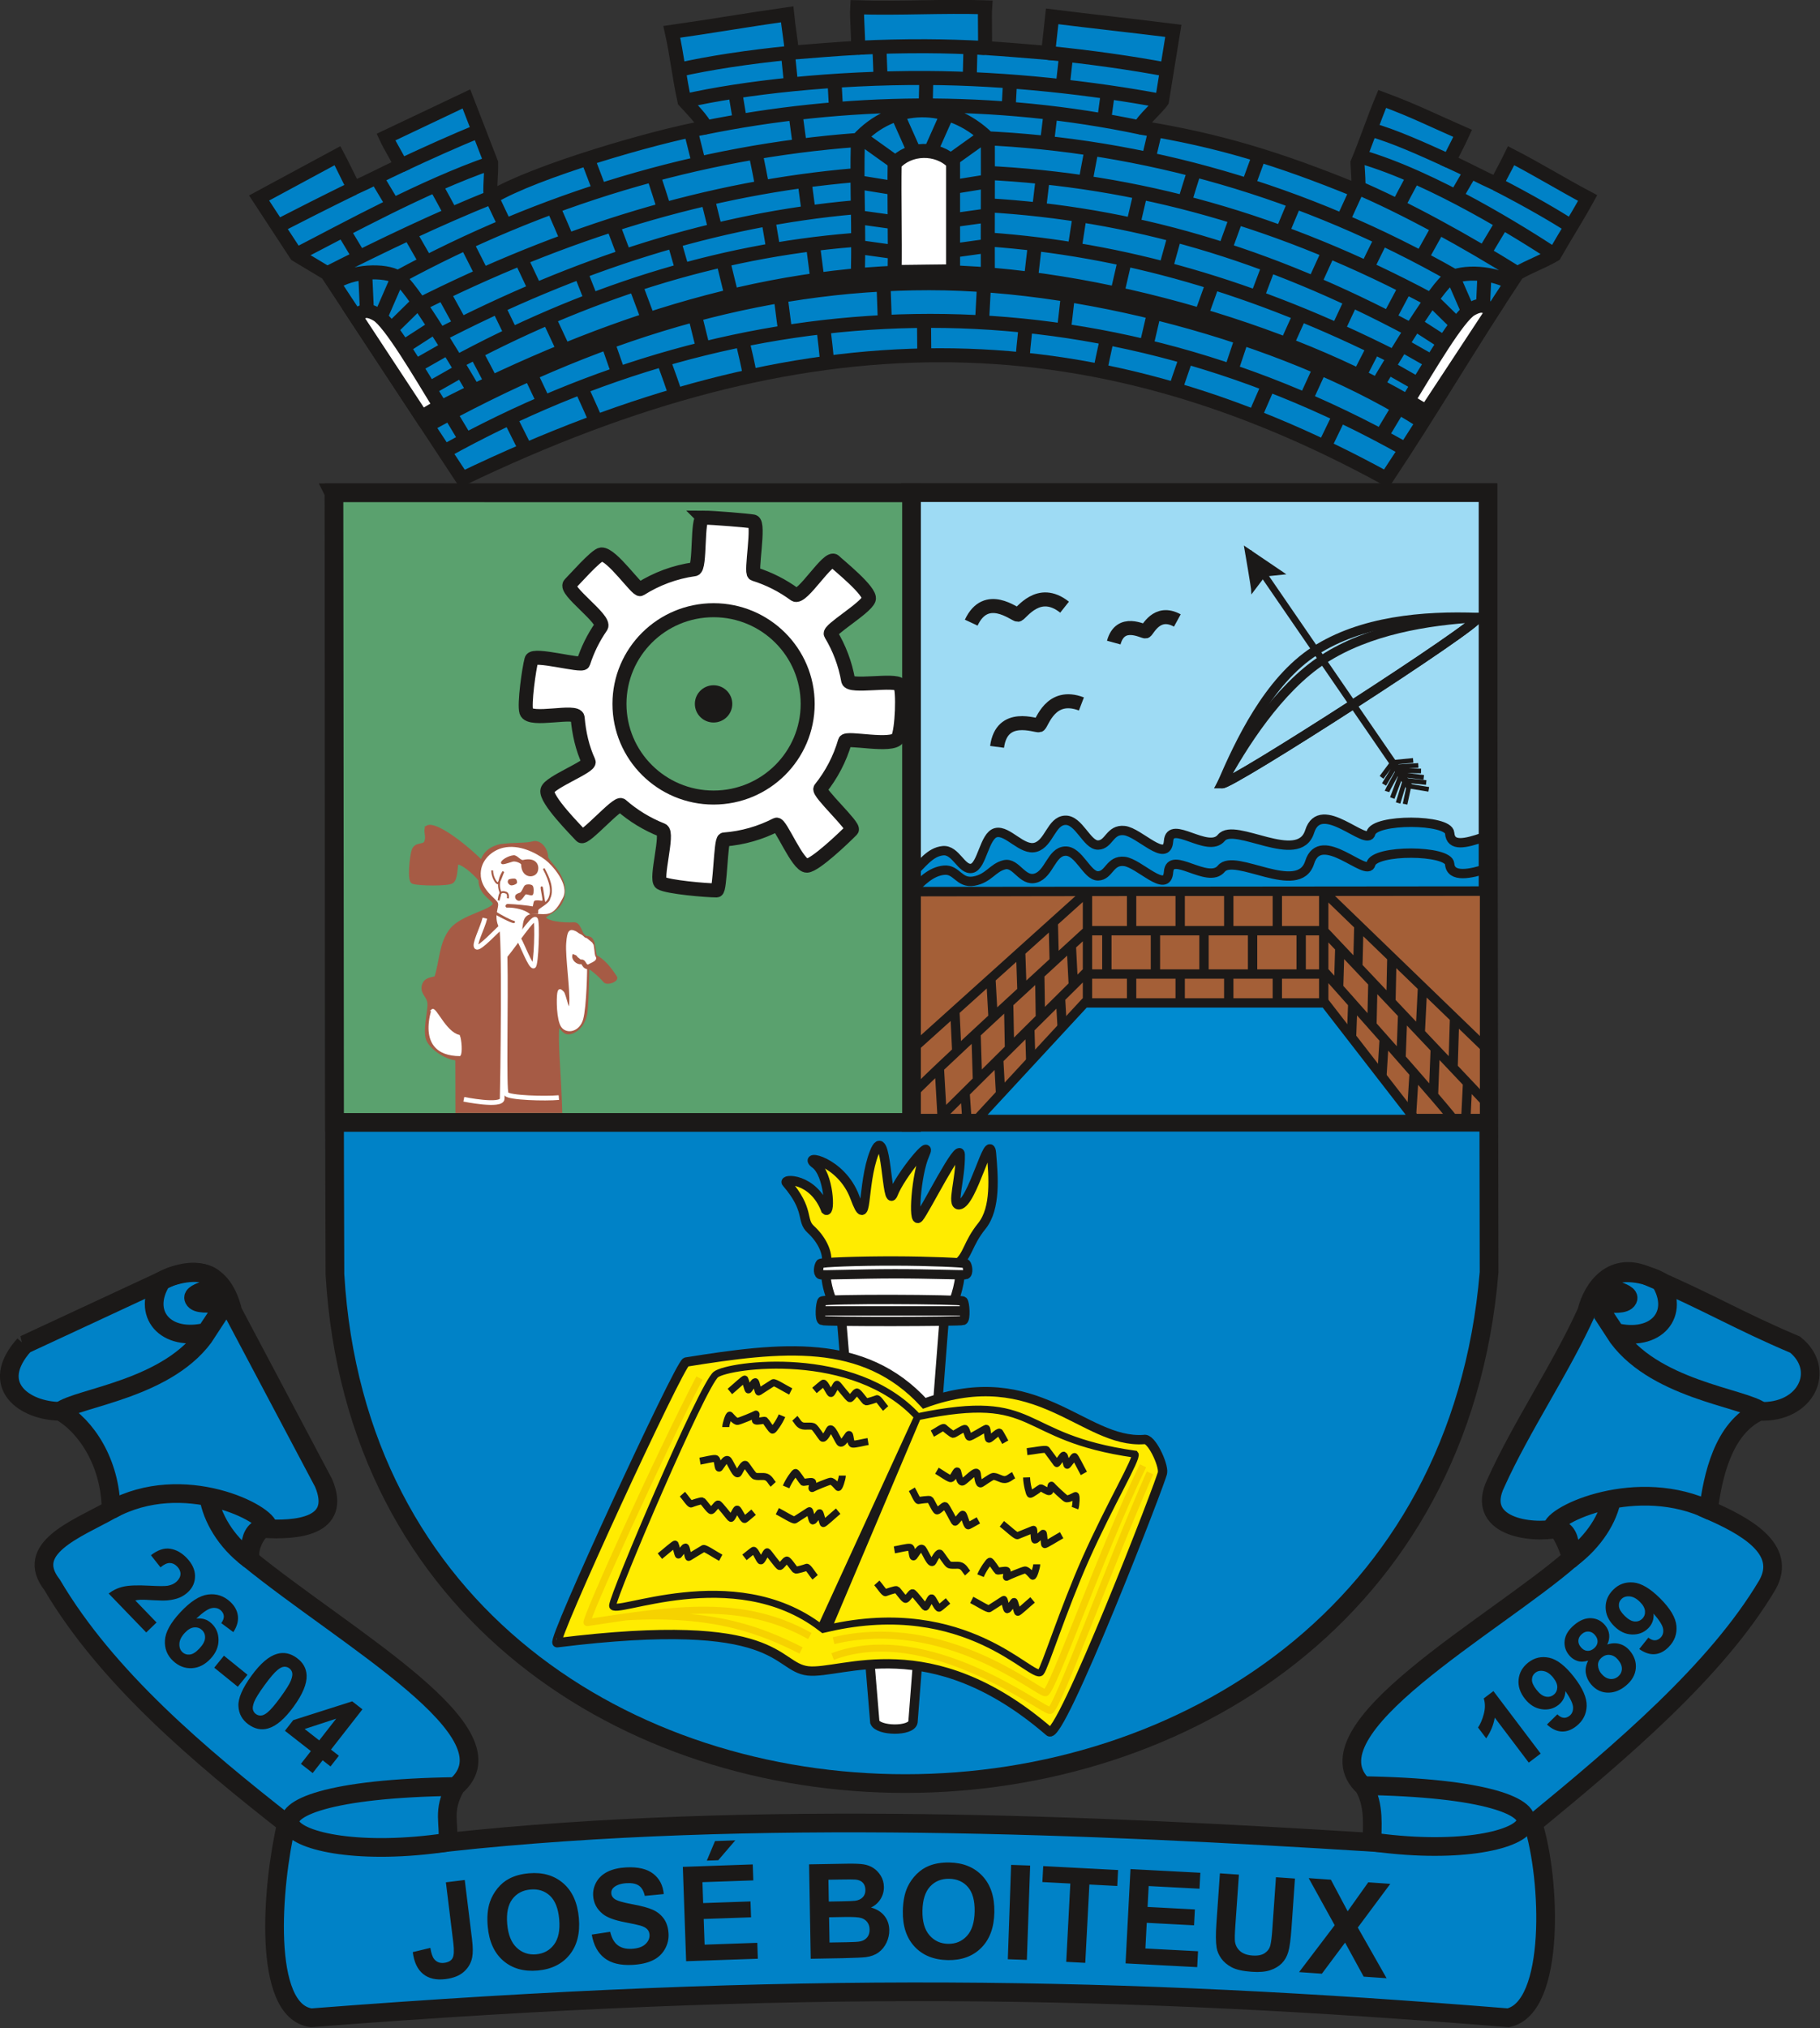 <?xml version="1.0" encoding="UTF-8" standalone="no"?>
<svg
   version="1.1"
   width="448.992"
   height="500"
   id="svg104"
   viewBox="0 0 448.992 500"
   xmlns="http://www.w3.org/2000/svg"
   xmlns:svg="http://www.w3.org/2000/svg">
  <rect x="0" y="0" width="448.992" height="500" fill="#333333" stroke="none"/>
  <defs
     id="defs108" />
  <g
     id="Layer1000"
     transform="matrix(0.813,0,0,0.813,-17.541,-92.639)">
    <path
       d="m 122.916,263.394 175.067,0.011 174.993,0.01 c 0.053,9.609 0.436,226.914 0.449,236.373 -17.328,206.798 -338.096,206.445 -350.217,0.599 -0.348,-92.035 0.051,-144.957 -0.292,-236.992 z"
       style="fill:#0082c7;fill-rule:evenodd;stroke:#1b1918;stroke-width:5.669;stroke-linecap:butt;stroke-linejoin:miter;stroke-dasharray:none"
       id="path2" />
    <g
       id="Layer1001">
      <path
         d="m 473.117,263.35 v 190.925 H 298.039 l -0.177,-190.935 z"
         style="fill:#9edbf4;fill-rule:evenodd;stroke:#1b1918;stroke-width:5.669;stroke-linecap:butt;stroke-linejoin:miter;stroke-dasharray:none"
         id="path4" />
      <path
         d="M 298.039,453.141 H 472.051 v -68.989 l -173.881,0.156 z"
         style="fill:#a45f37;fill-rule:evenodd;stroke:#1b1918;stroke-width:2.835;stroke-linecap:butt;stroke-linejoin:miter;stroke-dasharray:none"
         id="path6" />
      <path
         d="m 318.012,453.425 32.703,-35.335 h 72.916 l 27.383,35.335 z"
         style="fill:#008bd0;fill-rule:evenodd;stroke:#1b1918;stroke-width:2.835;stroke-linecap:butt;stroke-linejoin:miter;stroke-dasharray:none"
         id="path8" />
      <path
         d="m 311.322,420.555 0.586,12.224 m 22.171,-6.394 0.283,9.796 m -9.711,-0.449 0.578,10.555 m -10.817,-0.971 0.626,8.957 m -8.425,-16.456 0.939,16.456 m 10.189,-26.942 0.442,14.246 m 9.459,-23.422 0.261,13.786 m 18.77,-30.993 0.596,11.796 m -3.888,3.904 0.508,8.993 m -6.809,-16.181 0.198,13.187 m 3.908,-29.002 0.291,11.777 m -10.19,-2.87 0.399,11.874 m -9.412,-3.348 0.643,11.45 m 86.258,-38.221 v 12.189 m 0,13.457 v 8.136 m -14.74,-33.782 v 12.189 m 0,13.457 v 8.136 m -14.74,-33.782 v 12.189 m 0,13.457 v 8.136 m -14.74,-33.782 v 12.189 m 0,13.457 v 8.136 m 98.226,36.185 c 0,-1.212 -39.077,-44.947 -39.077,-44.947 h -73.388 l -45.622,45.231 m -7.061,-8.236 c 1.36,-2.503 53.533,-50.139 53.533,-50.139 h 71.687 l 49.865,52.731 m -121.552,-64.608 -53.546,48.177 m 175.098,6e-4 -49.865,-48.178 m 0,34.406 v -34.406 m -71.687,33.782 v -33.782 m 5.878,11.876 v 13.144 m 14.74,-13.144 v 13.144 m 14.74,-13.144 v 13.144 m 14.74,-13.144 v 13.144 m 14.74,-13.144 v 13.144 m 34.3,29.741 -0.824,13.334 m -8.254,-23.662 -0.734,11.784 m -8.815,-22.562 -0.383,10.407 m 35.226,13.692 -0.602,12.213 m -9.208,-22.586 -0.55,14.124 m -9.341,-24.585 -0.502,13.291 m -8.538,-22.851 -0.298,12.838 m -9.738,-23.449 -0.368,12.072 m 35.183,9.268 -0.446,15.004 m -9.268,-24.39 -0.689,13.861 m -8.626,-22.861 -0.28,13.443 m -9.737,-23.12 -0.307,12.499"
         style="fill:none;stroke:#1b1918;stroke-width:2.835;stroke-linecap:butt;stroke-linejoin:miter;stroke-dasharray:none"
         id="path10" />
      <path
         d="m 298.17,378.972 c 3.171,-2.973 5.581,-6.65 9.514,-7.041 3.933,-0.391 5.633,5.966 8.762,5.34 3.13,-0.626 3.781,-9.956 7.354,-10.817 3.573,-0.861 7.948,5.634 12.048,4.42 4.1,-1.215 4.72,-7.95 8.919,-8.175 4.199,-0.225 6.61,7.582 10.014,7.511 3.404,-0.071 3.489,-4.887 7.98,-4.381 4.491,0.506 12.9,10.034 13.398,3.209 0.498,-6.825 11.97,3.939 16.019,-1.018 4.049,-4.957 23.463,8.667 26.798,-1.896 3.335,-10.563 17.491,4.958 18.579,0.488 1.088,-4.471 23.617,-4.317 23.912,-0.034 0.295,4.283 4.845,3.112 10.231,1.286 0,5.43 0,10.859 0,16.289 -58.381,0.054 -115.344,0.108 -173.725,0.162 0.065,-1.781 0.13,-3.561 0.196,-5.342 z"
         style="fill:#008bd0;fill-rule:evenodd;stroke:#1b1918;stroke-width:2.835;stroke-linecap:butt;stroke-linejoin:miter;stroke-dasharray:none"
         id="path12" />
      <path
         d="m 298.17,384.307 c 2.962,-3.019 5.894,-6.074 9.827,-6.465 3.933,-0.391 4.527,4.091 9.065,3.309 4.538,-0.782 5.726,-4.1 9.299,-4.961 3.573,-0.861 5.388,5.253 9.488,4.038 4.1,-1.215 4.72,-7.95 8.919,-8.175 4.199,-0.225 6.61,7.582 10.014,7.511 3.404,-0.071 3.489,-4.887 7.98,-4.381 4.491,0.506 12.9,10.034 13.398,3.209 0.498,-6.825 11.97,3.939 16.019,-1.018 4.049,-4.957 23.463,8.667 26.798,-1.896 3.335,-10.563 17.491,4.958 18.579,0.488 1.088,-4.471 23.617,-4.317 23.912,-0.034 0.295,4.283 6.262,3.112 11.648,1.286"
         style="fill:none;stroke:#1b1918;stroke-width:2.835;stroke-linecap:butt;stroke-linejoin:miter;stroke-dasharray:none"
         id="path14" />
      <g
         id="Layer1002">
        <path
           d="m 324.131,340.438 c 1.397,-10.649 11.865,-6.239 12.781,-6.551 0.927,-0.618 3.376,-10.065 12.809,-6.461 m 9.816,-18.613 c 2.013,-7.371 8.966,-3.252 9.642,-3.383 0.714,-0.346 3.352,-6.769 9.653,-3.317 m -62.541,0.657 c 4.541,-9.732 13.194,-2.373 14.161,-2.394 1.071,-0.31 6.252,-8.579 14.161,-2.3"
           style="fill:none;stroke:#1b1918;stroke-width:4.252;stroke-linecap:butt;stroke-linejoin:miter;stroke-dasharray:none"
           id="path16" />
        <path
           d="m 392.336,351.589 c 1.825,1.043 78.758,-48.454 77.767,-50.384 -16.638,-0.626 -35.466,1.012 -49.602,10.171 -14.136,9.159 -22.793,27.8 -28.165,40.213 z"
           style="fill:none;stroke:#1b1918;stroke-width:2.835;stroke-linecap:butt;stroke-linejoin:miter;stroke-dasharray:none"
           id="path18" />
        <path
           d="m 392.336,351.589 c 1.765,1.008 78.725,-48.519 77.767,-50.384 -15.617,0.94 -33.285,3.812 -46.951,12.665 -13.665,8.853 -24.697,26.337 -30.816,37.719 z"
           style="fill:none;stroke:#1b1918;stroke-width:2.835;stroke-linecap:butt;stroke-linejoin:miter;stroke-dasharray:none"
           id="path20" />
        <path
           d="m 449.448,352.841 -49.084,-71.462"
           style="fill:none;stroke:#1b1918;stroke-width:2.126;stroke-linecap:butt;stroke-linejoin:miter;stroke-dasharray:none"
           id="path22" />
        <path
           d="m 401.568,293.381 c 0,-0.939 -2.161,-13.398 -2.161,-13.398 l 11.706,7.921 -5.848,0.608 z"
           style="fill:#1b1918;fill-rule:evenodd;stroke:#1b1918;stroke-width:0.567;stroke-linecap:butt;stroke-linejoin:miter;stroke-dasharray:none"
           id="path24" />
        <path
           d="m 440.802,349.683 3.361,-4.536 6.231,-0.605 m -8.848,7.3 3.21,-5.298 7.204,-0.471 m -9.514,7.888 c 0.157,-0.51 3.416,-6.34 3.416,-6.34 l 6.92,0.139 m -8.73,8.202 2.673,-7.086 6.879,0.807 m -7.791,7.77 2.088,-6.864 6.447,0.664 m -6.421,6.554 1.174,-5.469 6.025,0.984"
           style="fill:none;stroke:#1b1918;stroke-width:1.417;stroke-linecap:butt;stroke-linejoin:miter;stroke-dasharray:none"
           id="path26" />
      </g>
    </g>
    <g
       id="Layer1003">
      <g
         id="Layer1004">
        <path
           d="m 272.3,497.358 c 0.783,-3.532 -1.598,-7.776 -4.698,-10.596 -3.1,-2.821 -0.13,-5.729 -7.361,-14.128 -1.305,-1.256 8.113,-1.727 11.897,8.241 1.513,1.439 1.032,-10.852 -3.211,-13.971 -4.243,-3.119 7.95,-0.946 12.047,10.128 4.097,11.074 1.993,-3.595 5.898,-13.568 3.905,-9.973 3.621,18.093 5.763,12.493 2.142,-5.6 12.248,-17.808 9.576,-11.895 -2.672,5.912 -3.706,21.338 -1.812,19.168 1.894,-2.17 12.47,-23.448 12.55,-19.151 0.14,7.552 -2.807,15.41 -0.335,15.226 4.01,-0.298 9.23,-22.6 9.814,-15.619 0.584,6.981 1.433,16.663 -2.922,22.055 -4.355,5.392 -4.173,8.995 -7.398,11.405 -14.12,0.071 -25.689,0.141 -39.809,0.211 z"
           style="fill:#ffec00;fill-rule:evenodd;stroke:#1b1918;stroke-width:2.835;stroke-linecap:butt;stroke-linejoin:miter;stroke-dasharray:none"
           id="path30" />
        <path
           d="m 277.016,515.103 c 3.338,40.057 6.676,81.053 10.014,121.11 1.119,2.721 11.008,2.852 11.579,0 3.13,-40.37 6.259,-80.74 9.388,-121.11 3.469,-6.627 4.604,-10.668 5.098,-16.039 -13.85,0.066 -27.004,0.002 -40.931,0 -0.183,5.659 2.53,11.008 4.852,16.039 z"
           style="fill:#ffffff;fill-rule:evenodd;stroke:#1b1918;stroke-width:2.835;stroke-linecap:butt;stroke-linejoin:miter;stroke-dasharray:none"
           id="path32" />
        <path
           d="m 271.017,508.524 c 0.519,-0.766 42.264,-0.586 42.811,0 0.547,0.586 0.869,5.479 0,5.855 -0.869,0.376 -41.969,0.464 -42.811,0 -0.842,-0.464 -0.519,-5.089 0,-5.855 z m -0.507,2.952 43.847,0.001"
           style="fill:#ffffff;fill-rule:evenodd;stroke:#1b1918;stroke-width:2.835;stroke-linecap:butt;stroke-linejoin:miter;stroke-dasharray:none"
           id="path34" />
        <path
           d="m 270.491,497.146 c 0.27,-0.39 11.448,-0.819 22.52,-0.792 10.73,0.026 21.374,0.504 21.65,0.792 0.562,0.588 0.895,2.964 0,3.341 -0.443,0.186 -10.913,-0.267 -21.65,-0.255 -10.902,0.011 -22.084,0.489 -22.52,0.255 -0.866,-0.465 -0.534,-2.572 0,-3.341 z"
           style="fill:#ffffff;fill-rule:evenodd;stroke:#1b1918;stroke-width:2.835;stroke-linecap:butt;stroke-linejoin:miter;stroke-dasharray:none"
           id="path36" />
      </g>
      <g
         id="Layer1005">
        <path
           d="m 190.643,612.116 c -2.139,0.417 37.032,-84.443 39.118,-85.121 28.791,-4.59 53.827,-7.615 72.29,12.518 34.32,-12.518 48.268,12.234 66.628,10.983 2.217,-0.691 5.99,7.536 5.662,9.985 0.114,1.303 -31.399,82.565 -34.424,78.549 -36.216,-31.229 -62.937,-17.207 -73.168,-18.372 -10.23,-1.165 -7.781,-17.043 -76.107,-8.541 z"
           style="fill:#ffec00;fill-rule:evenodd;stroke:#1b1918;stroke-width:2.835;stroke-linecap:butt;stroke-linejoin:miter;stroke-dasharray:none"
           id="path39" />
        <path
           d="m 270.671,607.55 c -26.6,-20.341 -63.517,-3.108 -63.204,-6.707 0.313,-3.599 27.353,-67.12 31.369,-70.093 4.016,-2.973 41.83,-8.137 61.181,12.831 z m 2.183,0.173 c 42.147,-9.642 62.067,15.991 64.532,13.351 1.183,-1.267 6.807,-19.059 13.611,-34.354 7.377,-16.579 15.894,-30.745 14.994,-31.786 -36.466,-5.13 -28.37,-19.136 -65.975,-11.353 z m 77.617,-46.956 c -0.965,-1.71 -2.669,-5.262 -2.895,-5.129 -0.226,0.132 -2.04,2.826 -2.198,2.677 -0.157,-0.149 -0.672,-2.915 -1.005,-3.065 -0.333,-0.15 -1.97,2.762 -2.142,2.531 -0.172,-0.231 -2.771,-3.813 -3.085,-4.197 -0.314,-0.383 -3.946,0.388 -5.92,0.583 m -4.078,7.152 c -0.894,0.439 -1.556,1.245 -2.683,1.319 -1.127,0.073 -2.792,-1.227 -3.675,-0.904 -0.884,0.323 -2.813,1.803 -3.513,2.174 -0.7,0.371 -0.972,-1.584 -1.151,-3.121 -0.179,-1.537 -3.291,1.942 -4.321,2.535 -1.03,0.593 -1.321,-2.235 -1.645,-3.143 -0.324,-0.908 -1.357,2.383 -2.176,2.183 -0.819,-0.2 -2.736,-1.606 -4.104,-2.409 m 41.899,11.347 c 0.336,-0.877 0.498,-3.977 0.117,-3.809 -0.38,0.168 -2.235,1.275 -2.863,0.914 -0.629,-0.36 -4.013,-3.547 -4.331,-4.003 -0.318,-0.456 -0.25,1.77 -0.727,1.899 -0.477,0.13 -2.341,-1.199 -2.574,-1.153 -0.233,0.046 -2.991,2.186 -3.255,1.938 -0.264,-0.249 -1.001,-2.965 -1.064,-5.099 m -6.465,-10.684 c -0.567,-0.999 -1.35,-2.516 -1.701,-2.997 -0.352,-0.481 -2.942,2.293 -3.311,2.084 -0.369,-0.209 -0.39,-3.301 -0.747,-3.302 -0.357,-6e-4 -4.846,2.921 -5.22,2.693 -0.374,-0.227 -0.776,-2.333 -1.172,-2.627 -0.396,-0.294 -3.319,1.827 -3.693,1.77 -0.374,-0.057 -2.441,-1.737 -2.733,-2.051 -0.292,-0.315 -2.365,1.217 -3.547,1.825 m 30.416,50.433 c -1.513,1.252 -4.374,3.96 -4.538,3.755 -0.164,-0.204 -0.895,-3.369 -1.095,-3.286 -0.2,0.083 -1.67,2.482 -2.034,2.504 -0.364,0.022 -0.852,-3.284 -1.095,-3.129 -0.243,0.154 -3.951,2.571 -4.381,2.817 -0.43,0.246 -3.547,-1.773 -5.32,-2.66 m -1.252,-8.136 c -0.678,-0.73 -1.008,-1.72 -2.034,-2.191 -1.026,-0.471 -3.046,0.148 -3.755,-0.469 -0.71,-0.617 -1.982,-2.689 -2.503,-3.286 -0.521,-0.596 -1.474,1.132 -2.191,2.504 -0.717,1.371 -2.379,-2.99 -3.13,-3.912 -0.75,-0.922 -2.033,1.615 -2.66,2.347 -0.627,0.732 -0.416,-2.711 -1.252,-2.817 -0.836,-0.105 -3.129,0.522 -4.694,0.782 m 43.186,4.381 c 0,0.939 -0.957,3.892 -1.252,3.599 -0.295,-0.293 -1.631,-1.99 -2.347,-1.878 -0.716,0.112 -5.016,1.878 -5.477,2.191 -0.46,0.312 0.399,-1.742 0,-2.034 -0.399,-0.292 -2.615,0.283 -2.817,0.157 -0.201,-0.127 -2.012,-3.111 -2.347,-2.973 -0.335,0.138 -1.995,2.411 -2.817,4.381 m -9.858,7.667 c -0.887,0.73 -2.16,1.867 -2.66,2.191 -0.5,0.323 -1.928,-3.193 -2.347,-3.13 -0.419,0.063 -1.544,2.944 -1.878,2.817 -0.334,-0.127 -3.481,-4.46 -3.912,-4.381 -0.431,0.079 -1.559,1.901 -2.034,2.034 -0.475,0.133 -2.447,-2.893 -2.817,-2.973 -0.37,-0.081 -2.901,0.75 -3.286,0.939 -0.385,0.189 -1.773,-1.982 -2.66,-2.973 m -11.736,-21.75 c -1.512,1.252 -4.374,3.96 -4.538,3.755 -0.164,-0.204 -0.895,-3.369 -1.095,-3.286 -0.2,0.083 -1.67,2.482 -2.034,2.503 -0.364,0.022 -0.852,-3.284 -1.095,-3.129 -0.243,0.154 -3.951,2.571 -4.381,2.817 -0.43,0.246 -3.547,-1.773 -5.32,-2.66 m -1.252,-8.137 c -0.678,-0.73 -1.008,-1.72 -2.034,-2.191 -1.026,-0.471 -3.046,0.148 -3.755,-0.469 -0.71,-0.617 -1.982,-2.689 -2.503,-3.286 -0.521,-0.596 -1.474,1.132 -2.191,2.504 -0.717,1.371 -2.379,-2.99 -3.13,-3.912 -0.75,-0.922 -2.033,1.615 -2.66,2.347 -0.627,0.732 -0.416,-2.711 -1.252,-2.817 -0.836,-0.105 -3.129,0.522 -4.694,0.782 m 43.186,4.381 c 0,0.939 -0.957,3.892 -1.252,3.599 -0.295,-0.293 -1.631,-1.99 -2.347,-1.878 -0.716,0.112 -5.016,1.878 -5.477,2.191 -0.46,0.312 0.399,-1.742 0,-2.034 -0.399,-0.292 -2.615,0.283 -2.817,0.157 -0.201,-0.126 -2.012,-3.111 -2.347,-2.973 -0.335,0.138 -1.995,2.411 -2.817,4.381 m -9.858,7.667 c -0.887,0.73 -2.16,1.867 -2.66,2.191 -0.5,0.324 -1.928,-3.193 -2.347,-3.129 -0.419,0.063 -1.544,2.944 -1.878,2.817 -0.334,-0.127 -3.481,-4.46 -3.912,-4.381 -0.431,0.079 -1.559,1.901 -2.034,2.034 -0.475,0.133 -2.447,-2.893 -2.817,-2.973 -0.37,-0.081 -2.901,0.75 -3.286,0.939 -0.385,0.189 -1.773,-1.982 -2.66,-2.973 m -6.837,18.796 c 1.545,-1.211 4.479,-3.842 4.637,-3.633 0.158,0.209 0.804,3.392 1.007,3.314 0.202,-0.077 1.735,-2.436 2.1,-2.449 0.365,-0.012 0.764,3.306 1.011,3.158 0.248,-0.148 4.019,-2.465 4.455,-2.699 0.436,-0.234 3.498,1.867 5.247,2.801 m 7.204,-0.121 c 0.906,-0.706 2.209,-1.809 2.717,-2.119 0.509,-0.31 1.842,3.243 2.263,3.191 0.421,-0.052 1.622,-2.901 1.952,-2.765 0.331,0.136 3.361,4.551 3.794,4.484 0.433,-0.067 1.609,-1.859 2.087,-1.979 0.478,-0.12 2.369,2.957 2.736,3.047 0.368,0.091 2.92,-0.671 3.31,-0.851 0.39,-0.179 1.72,2.029 2.58,3.043 m 74.803,-12.773 c -1.72,0.947 -5.038,3.071 -5.16,2.84 -0.123,-0.231 -0.249,-3.477 -0.461,-3.433 -0.212,0.044 -2.105,2.125 -2.467,2.079 -0.362,-0.047 -0.222,-3.385 -0.49,-3.279 -0.268,0.106 -4.362,1.786 -4.831,1.947 -0.469,0.161 -3.152,-2.406 -4.728,-3.609 m -7.129,-1.04 c -1.008,0.551 -2.471,1.43 -3.023,1.654 -0.552,0.224 -1.296,-3.497 -1.72,-3.514 -0.424,-0.016 -2.067,2.603 -2.372,2.415 -0.304,-0.188 -2.585,-5.033 -3.023,-5.036 -0.437,-0.003 -1.887,1.576 -2.379,1.617 -0.492,0.041 -1.862,-3.3 -2.211,-3.447 -0.348,-0.148 -2.99,0.193 -3.403,0.307 -0.414,0.114 -1.371,-2.279 -2.057,-3.418 m -55.217,-29.667 c 1.513,-1.252 4.374,-3.96 4.538,-3.755 0.164,0.204 0.895,3.369 1.095,3.286 0.2,-0.083 1.67,-2.482 2.034,-2.504 0.364,-0.022 0.852,3.284 1.095,3.129 0.243,-0.154 3.951,-2.571 4.381,-2.817 0.43,-0.246 3.547,1.773 5.32,2.66 m 1.252,8.136 c 0.678,0.73 1.008,1.72 2.034,2.191 1.026,0.471 3.046,-0.148 3.755,0.469 0.71,0.617 1.982,2.689 2.504,3.286 0.521,0.596 1.474,-1.132 2.191,-2.504 0.717,-1.371 2.379,2.99 3.13,3.912 0.75,0.922 2.033,-1.615 2.66,-2.347 0.627,-0.732 0.415,2.711 1.252,2.817 0.836,0.105 3.129,-0.522 4.694,-0.782 m -43.186,-4.381 c 0,-0.939 0.957,-3.892 1.252,-3.599 0.295,0.293 1.631,1.99 2.347,1.878 0.716,-0.112 5.016,-1.878 5.477,-2.191 0.46,-0.312 -0.399,1.742 0,2.034 0.399,0.292 2.615,-0.283 2.817,-0.157 0.201,0.127 2.012,3.111 2.347,2.973 0.335,-0.138 1.995,-2.411 2.817,-4.381 m 9.858,-7.667 c 0.887,-0.73 2.16,-1.867 2.66,-2.191 0.5,-0.323 1.928,3.193 2.347,3.13 0.419,-0.063 1.544,-2.944 1.878,-2.817 0.334,0.127 3.481,4.46 3.912,4.381 0.431,-0.079 1.559,-1.901 2.034,-2.034 0.475,-0.133 2.447,2.893 2.817,2.973 0.37,0.081 2.901,-0.75 3.286,-0.939 0.385,-0.189 1.773,1.982 2.66,2.973"
           style="fill:none;stroke:#1b1918;stroke-width:2.126;stroke-linecap:butt;stroke-linejoin:miter;stroke-dasharray:none"
           id="path41" />
        <path
           d="m 274.229,616.309 c 29.04,-10.935 63.901,16.697 66.011,16.371 2.11,-0.327 18.392,-45.241 30.288,-72.075 m -96.015,50.885 c 34.047,-8.118 62.2,16.13 64.31,15.804 2.11,-0.327 16.899,-42.769 29.573,-68.848 m -103.741,56.017 c -11.512,-5.803 -26.03,-11.817 -53.085,-10.202 m 22.26,-72.415 c -12.153,23.158 -35.191,74.247 -34.111,74.168 26.839,-4.059 47.256,-7.334 67.596,4.068"
           style="fill:none;stroke:#f6d200;stroke-width:2.126;stroke-linecap:butt;stroke-linejoin:miter;stroke-dasharray:none"
           id="path43" />
      </g>
    </g>
    <g
       id="Layer1006">
      <path
         d="m 298.17,263.405 v 190.925 H 123.093 l -0.177,-190.935 z"
         style="fill:#5aa16e;fill-rule:evenodd;stroke:#1b1918;stroke-width:5.669;stroke-linecap:butt;stroke-linejoin:miter;stroke-dasharray:none"
         id="path47" />
      <path
         d="m 234.944,270.916 c 2.951,0 13.765,0.9 15.191,1.183 2.035,0.404 -0.921,15.541 0.295,15.917 4.482,1.387 8.64,3.511 12.326,6.229 2.19,1.614 10.225,-12.096 12.052,-10.094 0.856,0.938 11.259,9.174 10.392,11.539 -0.997,2.721 -12.275,9.281 -11.528,10.519 2.569,4.258 4.39,9.018 5.276,14.094 0.403,2.307 14.269,-0.533 15.738,1.392 1.095,1.435 0.632,13.847 -0.667,16.08 -1.688,2.899 -15.642,-0.431 -16.056,1.008 -1.52,5.282 -4.075,10.131 -7.43,14.316 -0.905,1.129 10.514,11.488 9.502,12.521 -2.468,2.518 -11.13,10.739 -13.596,10.847 -2.85,0.124 -8.065,-13.051 -9.283,-12.423 -4.813,2.483 -10.18,4.056 -15.864,4.486 -1.052,0.079 -1.175,15.444 -2.248,15.444 -3.17,0 -14.895,-1.013 -16.96,-2.269 -1.781,-1.082 2.428,-15.219 0.375,-16.028 -4.57,-1.802 -8.762,-4.367 -12.373,-7.535 -1.176,-1.032 -11.096,10.473 -12.142,9.319 -1.587,-1.752 -10.922,-11.072 -10.261,-13.864 0.575,-2.428 13.175,-7.176 12.5,-8.648 -1.887,-4.111 -2.927,-8.607 -3.324,-13.326 -0.227,-2.691 -14.554,1.419 -15.577,-1.849 -0.707,-2.26 0.819,-13.081 1.56,-15.781 0.563,-2.051 15.343,2.17 15.732,0.946 1.252,-3.933 3.083,-7.612 5.39,-10.937 1.529,-2.203 -11.364,-11.075 -9.443,-12.939 1.241,-1.204 7.956,-8.872 9.532,-8.972 3.184,-0.201 10.867,11.101 11.818,10.499 4.879,-3.09 10.453,-5.194 16.435,-6.027 1.894,-0.264 0.671,-15.646 2.639,-15.646 z"
         style="fill:#ffffff;fill-rule:evenodd;stroke:#1b1918;stroke-width:4.252;stroke-linecap:butt;stroke-linejoin:miter;stroke-dasharray:none"
         id="path49" />
      <path
         d="m 238.103,298.997 c 15.768,0 28.556,12.722 28.556,28.408 0,15.687 -12.788,28.408 -28.556,28.408 -15.769,0 -28.556,-12.722 -28.556,-28.408 0,-15.687 12.788,-28.408 28.556,-28.408 z"
         style="fill:#5aa16e;fill-rule:evenodd;stroke:#1b1918;stroke-width:4.252;stroke-linecap:butt;stroke-linejoin:miter;stroke-dasharray:none"
         id="path51" />
      <path
         d="m 238.103,321.757 c 3.135,0 5.678,2.53 5.678,5.649 0,3.119 -2.543,5.649 -5.678,5.649 -3.135,0 -5.678,-2.53 -5.678,-5.649 0,-3.119 2.543,-5.649 5.678,-5.649 z"
         style="fill:#1b1918;fill-rule:evenodd"
         id="path53" />
      <g
         id="Layer1007">
        <path
           d="m 151.309,364.957 c -0.705,0.962 0.492,2.745 -0.381,4.529 -0.707,1.444 -3.05,0.386 -3.725,2.365 -0.642,1.884 -1.34,9.03 -0.245,9.438 1.641,0.613 10.547,0.701 11.667,-0.098 1.04,-0.741 1.089,-3.785 1.349,-5.819 1.799,-0.267 5.399,2.762 7.511,5.32 -0.184,4.519 4.775,5.903 4.288,7.557 -0.681,2.31 -9.989,3.752 -13.177,7.891 -3.188,4.139 -2.846,9.118 -4.567,14.438 -1.252,0.522 -3.341,0.288 -3.784,2.462 -0.443,2.174 1.67,2.832 1.75,5.362 0.08,2.53 -1.611,8.609 -0.234,11.117 1.378,2.508 5.684,5.295 8.683,5.312 0,6.499 0.039,9.422 0.039,15.922 10.327,0 20.654,0 30.982,0 -0.261,-9.994 -1.117,-17.973 -0.979,-23.66 0.137,-5.687 1.497,0.027 3.633,-0.152 2.136,-0.179 4.676,-2.512 5.051,-6.404 0.375,-3.892 0.444,-9.593 0.549,-13.714 0.677,-0.11 3.909,2.558 5.604,4.567 0.691,0.603 3.134,-0.355 2.846,-0.968 -1.982,-3.001 -3.68,-5.043 -6.132,-6.318 -0.313,-1.512 -0.501,-3.741 -1.222,-5.105 -0.316,-0.598 -1.661,-0.331 -2.161,-0.782 -1.152,-1.04 -1.425,-3.991 -2.973,-3.882 -3.059,0.214 -9.123,-0.335 -9.105,-2.22 0.011,-1.182 4.44,-2.001 5.509,-5.933 1.729,-6.358 -4.864,-10.661 -4.891,-12.279 -0.043,-2.56 -2.093,-4.619 -3.767,-4.129 -2.192,0.641 -6.077,0.293 -10.025,0.874 -4.018,0.963 -5.001,3.278 -5.574,5.105 -5.711,-5.796 -14.33,-12.064 -16.518,-10.797 z"
           style="fill:#a65b45;fill-rule:evenodd;stroke:#a65b45;stroke-width:1.417;stroke-linecap:butt;stroke-linejoin:miter;stroke-dasharray:none"
           id="path55" />
        <path
           d="m 192.434,414.867 c -0.664,-0.62 -1.223,-1.291 -1.488,0.314 -0.265,1.605 -0.253,8.01 1.173,10.055 1.426,2.045 5.116,1.407 6.136,-2.263 1.019,-3.67 1.26,-15.166 1.18,-16.149 -0.081,-0.983 3.613,-1.426 2.601,-2.719 -0.443,-0.565 -0.363,-4.547 -1.209,-4.987 -1.39,-0.725 -3.644,-2.046 -4.586,-2.49 -1.676,-0.791 -2.28,-0.566 -2.577,3.406 -0.297,3.972 1.225,14.043 0.932,18.287 -0.293,4.244 -1.498,-2.834 -2.163,-3.454 z"
           style="fill:#ffffff;fill-rule:evenodd;stroke:#ffffff;stroke-width:0.567;stroke-linecap:butt;stroke-linejoin:miter;stroke-dasharray:none"
           id="path57" />
        <path
           d="m 162.321,447.312 c 0,0 11.534,2.345 11.638,-0.152 0.104,-2.497 0.854,-53.088 -0.372,-52.071 -1.226,1.017 -6.469,6.658 -7.354,6.102 -1.071,-0.514 1.744,-5.767 2.474,-8.792"
           style="fill:none;stroke:#ffffff;stroke-width:1.417;stroke-linecap:butt;stroke-linejoin:miter;stroke-dasharray:none"
           id="path59" />
        <path
           d="m 191.155,446.793 c -4.146,0.393 -15.165,0.071 -15.944,-1.105 -0.783,-1.263 -0.059,-27.702 -0.372,-41.837 3.077,-3.703 8.425,-11.88 9.232,-11.11 0.679,0.692 0.213,14.037 -0.596,14.18 -0.965,0.111 -3.369,-6.337 -4.569,-8.424"
           style="fill:none;stroke:#ffffff;stroke-width:1.417;stroke-linecap:butt;stroke-linejoin:miter;stroke-dasharray:none"
           id="path61" />
        <path
           d="m 152.717,420.252 c 0.992,-0.916 3.928,6.803 8.143,7.801 0.522,1.256 0.779,5.18 0.205,5.886 -6.603,-0.026 -11.1,-3.623 -8.348,-13.687 z"
           style="fill:#ffffff;fill-rule:evenodd;stroke:#ffffff;stroke-width:0.567;stroke-linecap:butt;stroke-linejoin:miter;stroke-dasharray:none"
           id="path63" />
        <path
           d="m 167.721,378.889 c 0.056,-4.095 3.447,-6.854 6.656,-7.583 4.613,-1.047 9.546,1.399 12.528,3.641 1.865,1.403 7.363,7.378 5.179,11.235 -0.611,1.079 -1.836,3.838 -3.903,4.485 -2.251,0.704 -5.22,-0.633 -7.023,0.889 -1.859,1.569 -0.808,4.986 -2.253,6.941 -1.35,1.827 -2.598,3.491 -3.78,5.004 -1.038,-4.146 -0.624,-4.988 -1.79,-8.192 -1.962,-3.984 0.297,-6.236 -0.477,-7.787 -0.704,-1.411 -5.202,-3.954 -5.138,-8.633 z"
           style="fill:#ffffff;fill-rule:evenodd;stroke:#ffffff;stroke-width:0.567;stroke-linecap:butt;stroke-linejoin:miter;stroke-dasharray:none"
           id="path65" />
        <path
           d="m 170.918,377.901 c 0,2.014 1.245,3.909 1.676,3.923 0.457,0.052 1.362,-2.796 1.723,-3.562 0,0 -2.136,2.975 -0.974,6.025 0.235,0.429 -0.192,1.666 -0.484,2.735 0.282,-1.075 0.105,-3.316 2.427,-2.294 0.496,0.333 0.476,1.118 0.392,1.648"
           style="fill:none;stroke:#a65b45;stroke-width:0.567;stroke-linecap:butt;stroke-linejoin:miter;stroke-dasharray:none"
           id="path67" />
        <path
           d="m 172.139,391.107 c 1.779,1.035 5.662,2.954 5.425,2.399 -1.315,-0.356 -3.867,-1.782 -5.555,-2.791"
           style="fill:none;stroke:#a65b45;stroke-width:0.567;stroke-linecap:butt;stroke-linejoin:miter;stroke-dasharray:none"
           id="path69" />
        <path
           d="m 188.249,386.401 c 1.297,-3.076 -0.186,-6.289 -1.688,-9.051 2.01,3.82 3.548,8.209 0.338,10.642 -0.496,-1.308 -0.722,-5.087 -0.964,-4.992 -0.241,0.084 0.981,4.987 0.44,4.169 -0.195,0.529 -0.775,-0.069 -2.352,0.136 -0.441,0.057 -0.303,1.927 -0.793,1.812 -1.178,-0.277 -5.295,-0.687 -7.631,-0.762 -0.47,0.092 -0.509,0.676 0,0.532 2.278,-0.035 5.339,0.637 6.952,2.016 0.682,-0.031 1.364,-0.062 2.046,-0.093 0.133,-0.562 -0.171,-0.562 0.145,-1.129 0.317,-0.566 3.39,-2.025 3.507,-3.28 z"
           style="fill:#a65b45;fill-rule:evenodd;stroke:#a65b45;stroke-width:0.567;stroke-linecap:butt;stroke-linejoin:miter;stroke-dasharray:none"
           id="path71" />
        <path
           d="m 178.208,385.644 c -0.179,0.408 0.132,1.12 0.824,1.192 0.692,0.072 1.545,-1.711 1.955,-1.909 0.409,-0.198 1.77,0.451 2.038,0.218 0.268,-0.233 0.289,-2.194 -0.081,-2.473 -0.37,-0.279 -1.322,-0.357 -1.857,-0.072 -0.318,0.078 -0.985,2.132 -1.587,2.294 -0.423,0.157 -1.113,0.343 -1.292,0.75 z"
           style="fill:#a65b45;fill-rule:evenodd;stroke:#a65b45;stroke-width:0.567;stroke-linecap:butt;stroke-linejoin:miter;stroke-dasharray:none"
           id="path73" />
        <path
           d="m 176.06,380.934 c 0.103,-0.157 1.645,-0.446 1.922,-0.148 0.118,0.127 0.328,0.775 0.147,0.907 -0.335,0.245 -1.178,0.616 -1.615,0.405 -0.145,-0.07 -0.868,-0.531 -0.454,-1.163 z"
           style="fill:#a65b45;fill-rule:evenodd;stroke:#a65b45;stroke-width:0.567;stroke-linecap:butt;stroke-linejoin:miter;stroke-dasharray:none"
           id="path75" />
        <path
           d="m 179.994,376.094 c 0.087,4.027 3.766,3.93 4.454,2.119 0.639,-1.683 -0.261,-4.093 -4.115,-3.201 -0.923,0.214 -1.951,-1.512 -2.895,-1.422 -1.634,0.156 -3.611,1.445 -3.561,1.993 0.04,0.44 1.45,-0.081 3.191,-0.608 0.967,-0.293 2.913,0.53 2.926,1.119 z"
           style="fill:#a65b45;fill-rule:evenodd;stroke:#a65b45;stroke-width:0.567;stroke-linecap:butt;stroke-linejoin:miter;stroke-dasharray:none"
           id="path77" />
        <path
           d="m 196.026,403.534 c -0.535,1.164 1.028,2.311 1.873,2.113 1.062,-0.248 0.695,1.848 2.614,1.483"
           style="fill:#a65b45;fill-rule:evenodd;stroke:#a65b45;stroke-width:1.417;stroke-linecap:butt;stroke-linejoin:miter;stroke-dasharray:none"
           id="path79" />
        <path
           d="m 196.14,395.58 c 1.844,1.974 1.419,0.798 3.1,2.441 2.301,0.284 2.217,1.483 2.605,2.215"
           style="fill:#a65b45;fill-rule:evenodd;stroke:#a65b45;stroke-width:0.567;stroke-linecap:butt;stroke-linejoin:miter;stroke-dasharray:none"
           id="path81" />
      </g>
    </g>
    <g
       id="Layer1008">
      <path
         d="m 28.978,521.721 c -11.056,12.312 0.019,20.108 10.869,20.215 7.697,4.31 15.323,15.479 15.43,29.878 -10.713,5.93 -26.531,11.706 -17.876,22.767 16.597,28.176 45.115,52.059 71.1,72.412 -4.38,18.576 -7.508,56.87 7.514,58.86 147.867,-11.474 245.73,-9.494 363.241,0 14.397,-3.137 12.833,-42.266 7.514,-58.86 26.8,-22 55.754,-46.531 71.1,-72.412 6.204,-10.957 -6.954,-18.028 -17.876,-22.767 1.312,-9.907 4.318,-24.815 15.43,-29.878 14.241,0.641 20.399,-12.547 10.869,-20.215 -17.44,-7.359 -27.019,-13.305 -44.458,-20.664 -10.957,-5.11 -17.061,3.55 -18.785,10.645 -7.723,17.115 -19.829,34.857 -27.552,51.972 -6.362,13.094 10.281,15.546 18.785,13.776 1.879,2.713 3.474,6.319 4.069,9.082 -23.168,20.246 -81.696,52.073 -62.93,69.19 3.466,5.869 2.382,12.574 2.505,16.907 -83.362,-5.207 -188.121,-10.027 -280.586,0 0.835,-5.636 -1.773,-9.393 2.505,-16.907 18.976,-16.179 -33.087,-44.875 -62.93,-69.19 0.835,-4.592 1.747,-6.609 4.069,-9.082 10.643,0.728 24.415,-0.421 18.785,-13.776 C 110.589,546.35 101.406,529.026 92.222,511.702 89.09,498.765 80.95,498.347 73.437,501.057 58.617,507.945 43.797,514.833 28.978,521.721 Z"
         style="fill:#0082c7;fill-rule:evenodd;stroke:#1b1918;stroke-width:5.669;stroke-linecap:butt;stroke-linejoin:miter;stroke-dasharray:none"
         id="path85" />
      <path
         d="m 434.299,655.438 c 77.631,1.029 54.884,24.681 2.505,16.907 M 159.849,655.722 c -77.631,1.029 -54.884,24.681 -2.505,16.907 m 383.459,-100.461 c -22.326,-10.976 -48.405,1.117 -48.199,5.315 7.647,-0.783 4.543,11.04 5.752,9.049 6.803,-5.085 11.331,-12.126 12.345,-18.463 m -455.422,3.746 c 22.013,-12.075 47.916,1.252 47.711,5.45 -7.647,-0.783 -4.626,11.101 -6.069,9.267 -6.803,-5.085 -11.013,-12.343 -12.027,-18.68 m 471.188,-25.847 c -5.111,-4.173 -33.458,-6.631 -44.671,-24.105 12.864,3.265 20.125,-5.585 13.9,-15.464 -4.132,-2.332 -12.614,-3.9 -15.823,-0.67 -3.209,3.231 7.287,3.605 6.021,6.208 -0.831,1.708 -4.779,1.261 -7.099,1.079 -4.168,-0.328 4.005,8.811 3.001,8.847 M 39.847,541.936 c 5.111,-4.173 33.458,-6.631 44.671,-24.105 -12.864,3.265 -20.125,-5.585 -13.9,-15.464 4.132,-2.332 12.614,-3.901 15.823,-0.67 3.208,3.231 -7.287,3.605 -6.021,6.208 0.831,1.708 4.779,1.261 7.099,1.079 4.168,-0.328 -4.005,8.811 -3.001,8.847"
         style="fill:none;stroke:#1b1918;stroke-width:5.669;stroke-linecap:butt;stroke-linejoin:miter;stroke-dasharray:none"
         id="path87" />
      <path
         d="m 156.878,684.77 5.723,-0.703 2.209,17.992 c 0.288,2.349 0.3,4.188 0.044,5.502 -0.353,1.723 -1.195,3.176 -2.535,4.355 -1.339,1.185 -3.203,1.918 -5.592,2.211 -2.806,0.344 -5.059,-0.172 -6.767,-1.56 -1.701,-1.383 -2.751,-3.591 -3.131,-6.628 l 5.33,-1.286 c 0.266,1.62 0.646,2.742 1.139,3.366 0.747,0.943 1.756,1.336 3.02,1.181 1.277,-0.157 2.139,-0.632 2.578,-1.431 0.44,-0.793 0.518,-2.341 0.235,-4.644 z m 12.695,13.395 c -0.255,-2.909 -0.036,-5.384 0.662,-7.433 0.524,-1.505 1.293,-2.89 2.314,-4.144 1.022,-1.247 2.176,-2.211 3.462,-2.886 1.714,-0.913 3.727,-1.464 6.051,-1.667 4.204,-0.368 7.678,0.64 10.431,3.029 2.751,2.382 4.33,5.898 4.736,10.54 0.403,4.609 -0.537,8.319 -2.813,11.141 -2.277,2.816 -5.51,4.41 -9.694,4.777 -4.244,0.371 -7.731,-0.629 -10.46,-2.993 -2.73,-2.371 -4.291,-5.828 -4.688,-10.364 z m 5.914,-0.712 c 0.282,3.228 1.247,5.613 2.881,7.149 1.64,1.536 3.606,2.201 5.903,2 2.291,-0.2 4.105,-1.189 5.434,-2.978 1.323,-1.782 1.843,-4.324 1.554,-7.631 -0.286,-3.268 -1.216,-5.642 -2.785,-7.131 -1.575,-1.482 -3.552,-2.119 -5.923,-1.911 -2.378,0.208 -4.219,1.192 -5.531,2.947 -1.305,1.754 -1.822,4.268 -1.534,7.556 z m 25.656,3.173 5.59,-0.847 c 0.432,1.873 1.19,3.222 2.275,4.053 1.078,0.825 2.493,1.198 4.251,1.106 1.857,-0.098 3.242,-0.564 4.139,-1.405 0.904,-0.835 1.329,-1.779 1.274,-2.831 -0.035,-0.679 -0.265,-1.241 -0.69,-1.693 -0.418,-0.459 -1.132,-0.835 -2.142,-1.13 -0.685,-0.204 -2.251,-0.536 -4.686,-1.009 -3.136,-0.604 -5.356,-1.435 -6.659,-2.489 -1.84,-1.479 -2.819,-3.35 -2.938,-5.614 -0.076,-1.458 0.265,-2.837 1.024,-4.152 0.76,-1.308 1.9,-2.336 3.417,-3.083 1.523,-0.74 3.377,-1.172 5.574,-1.287 3.595,-0.189 6.333,0.456 8.233,1.932 1.894,1.483 2.955,3.53 3.186,6.155 l -5.759,0.555 c -0.323,-1.458 -0.912,-2.489 -1.757,-3.086 -0.846,-0.603 -2.081,-0.859 -3.706,-0.774 -1.678,0.088 -2.978,0.497 -3.887,1.239 -0.589,0.471 -0.865,1.08 -0.826,1.819 0.035,0.679 0.352,1.243 0.95,1.692 0.758,0.574 2.562,1.121 5.406,1.633 2.844,0.519 4.957,1.095 6.339,1.73 1.382,0.642 2.485,1.552 3.315,2.744 0.824,1.192 1.283,2.69 1.377,4.494 0.086,1.638 -0.286,3.199 -1.124,4.672 -0.837,1.479 -2.066,2.612 -3.694,3.391 -1.628,0.786 -3.687,1.241 -6.17,1.371 -3.615,0.19 -6.434,-0.497 -8.459,-2.067 -2.025,-1.569 -3.311,-3.945 -3.851,-7.121 z m 28.634,8.074 -1,-28.616 21.214,-0.741 0.169,4.844 -15.437,0.539 0.221,6.343 14.364,-0.501 0.168,4.817 -14.365,0.502 0.272,7.789 15.984,-0.558 0.168,4.824 z m 6.279,-30.511 2.488,-5.93 6.15,-0.215 -5.167,6.024 z m 31.029,1.133 11.445,-0.2 c 2.266,-0.039 3.961,0.024 5.077,0.198 1.117,0.167 2.117,0.543 3.007,1.128 0.89,0.585 1.631,1.365 2.235,2.355 0.604,0.983 0.917,2.098 0.938,3.331 0.024,1.34 -0.315,2.579 -1.015,3.712 -0.707,1.133 -1.672,1.989 -2.896,2.571 1.748,0.476 3.11,1.319 4.065,2.522 0.961,1.21 1.453,2.642 1.482,4.295 0.023,1.3 -0.255,2.572 -0.84,3.815 -0.585,1.237 -1.395,2.238 -2.428,2.99 -1.034,0.751 -2.319,1.227 -3.856,1.427 -0.958,0.117 -3.283,0.224 -6.969,0.315 l -9.745,0.17 z m 5.869,4.665 0.115,6.619 3.786,-0.066 c 2.253,-0.039 3.652,-0.097 4.198,-0.173 0.985,-0.131 1.758,-0.484 2.315,-1.06 0.557,-0.577 0.824,-1.328 0.808,-2.255 -0.016,-0.886 -0.268,-1.602 -0.764,-2.147 -0.503,-0.545 -1.235,-0.865 -2.197,-0.962 -0.574,-0.057 -2.221,-0.061 -4.941,-0.014 z m 0.199,11.385 0.134,7.652 5.346,-0.093 c 2.086,-0.037 3.405,-0.113 3.963,-0.243 0.858,-0.168 1.55,-0.567 2.08,-1.177 0.529,-0.616 0.789,-1.434 0.771,-2.447 -0.015,-0.86 -0.241,-1.583 -0.665,-2.175 -0.431,-0.593 -1.038,-1.022 -1.829,-1.282 -0.791,-0.259 -2.507,-0.363 -5.133,-0.317 z m 22.379,-1.877 c 0.051,-2.92 0.527,-5.358 1.435,-7.323 0.679,-1.442 1.588,-2.739 2.735,-3.88 1.147,-1.133 2.395,-1.972 3.744,-2.508 1.8,-0.729 3.859,-1.066 6.192,-1.026 4.219,0.074 7.57,1.439 10.057,4.103 2.487,2.657 3.69,6.318 3.609,10.978 -0.081,4.626 -1.403,8.217 -3.962,10.786 -2.558,2.562 -5.941,3.81 -10.14,3.737 -4.259,-0.074 -7.623,-1.433 -10.091,-4.07 -2.467,-2.643 -3.658,-6.245 -3.579,-10.797 z m 5.956,-0.09 c -0.056,3.24 0.654,5.713 2.118,7.412 1.471,1.699 3.356,2.566 5.662,2.606 2.3,0.04 4.207,-0.754 5.716,-2.394 1.502,-1.634 2.285,-4.107 2.343,-7.427 0.057,-3.28 -0.62,-5.738 -2.025,-7.383 -1.412,-1.638 -3.311,-2.478 -5.69,-2.52 -2.386,-0.042 -4.32,0.745 -5.809,2.353 -1.481,1.608 -2.257,4.055 -2.315,7.354 z m 25.903,14.693 0.999,-28.616 5.776,0.202 -0.999,28.616 z m 17.722,0.794 1.245,-23.754 -8.481,-0.445 0.254,-4.84 22.722,1.191 -0.253,4.84 -8.462,-0.444 -1.245,23.754 z m 18.002,0.463 1.498,-28.594 21.197,1.111 -0.254,4.84 -15.425,-0.808 -0.332,6.338 14.354,0.752 -0.252,4.813 -14.354,-0.752 -0.408,7.783 15.972,0.837 -0.253,4.82 z m 28.634,-27.316 5.766,0.403 -1.082,15.469 c -0.172,2.454 -0.21,4.055 -0.121,4.79 0.164,1.188 0.691,2.167 1.565,2.936 0.881,0.777 2.127,1.218 3.736,1.331 1.636,0.115 2.896,-0.132 3.775,-0.746 0.878,-0.607 1.434,-1.397 1.669,-2.356 0.241,-0.966 0.434,-2.576 0.592,-4.837 l 1.105,-15.802 5.766,0.403 -1.049,15.004 c -0.24,3.432 -0.562,5.842 -0.974,7.236 -0.412,1.395 -1.067,2.545 -1.973,3.464 -0.906,0.912 -2.084,1.612 -3.521,2.093 -1.443,0.481 -3.299,0.638 -5.56,0.48 -2.727,-0.191 -4.773,-0.648 -6.139,-1.378 -1.366,-0.73 -2.419,-1.626 -3.167,-2.688 -0.748,-1.061 -1.213,-2.157 -1.395,-3.279 -0.265,-1.663 -0.282,-4.09 -0.059,-7.288 z m 24.023,29.963 10.805,-14.221 -7.89,-14.279 6.737,0.471 5.091,9.579 6.248,-8.785 6.684,0.467 -9.855,13.252 8.736,15.373 -6.956,-0.486 -5.641,-10.319 -7.042,9.432 z"
         style="fill:#1b1918;fill-rule:evenodd"
         id="path89" />
      <path
         d="m 489.082,645.733 -3.617,2.736 -10.314,-13.637 c -0.386,2.24 -1.25,4.33 -2.598,6.276 l -2.483,-3.283 c 0.708,-1.019 1.294,-2.381 1.75,-4.08 0.453,-1.704 0.452,-3.285 -0.01,-4.745 l 2.935,-2.22 z m 1.903,-8.812 3.157,-3.091 c 0.637,0.634 1.267,0.981 1.887,1.04 0.621,0.06 1.222,-0.138 1.807,-0.597 0.737,-0.578 1.096,-1.406 1.082,-2.487 -0.01,-1.084 -0.782,-2.747 -2.316,-4.997 -0.078,1.749 -0.793,3.15 -2.137,4.204 -1.466,1.149 -3.177,1.574 -5.124,1.28 -1.95,-0.299 -3.635,-1.351 -5.057,-3.163 -1.482,-1.891 -2.112,-3.854 -1.897,-5.893 0.214,-2.031 1.19,-3.734 2.924,-5.094 1.891,-1.483 4.013,-1.964 6.373,-1.455 2.356,0.513 4.846,2.439 7.468,5.782 2.672,3.408 3.964,6.359 3.885,8.857 -0.082,2.494 -1.134,4.537 -3.159,6.125 -1.457,1.142 -2.935,1.678 -4.441,1.606 -1.506,-0.072 -2.99,-0.778 -4.453,-2.116 z m 1.966,-14.139 c -0.904,-1.153 -1.869,-1.839 -2.895,-2.057 -1.029,-0.222 -1.893,-0.056 -2.587,0.488 -0.659,0.517 -1.006,1.209 -1.032,2.069 -0.03,0.864 0.423,1.888 1.355,3.076 0.942,1.201 1.874,1.899 2.785,2.087 0.915,0.193 1.73,0.009 2.441,-0.548 0.685,-0.537 1.055,-1.262 1.099,-2.171 0.048,-0.913 -0.344,-1.894 -1.167,-2.944 z m 10.534,-5.236 c -1.217,0.377 -2.311,0.404 -3.272,0.083 -0.966,-0.317 -1.782,-0.876 -2.446,-1.664 -1.136,-1.349 -1.609,-2.859 -1.406,-4.535 0.202,-1.676 1.17,-3.247 2.907,-4.71 1.719,-1.448 3.428,-2.131 5.119,-2.049 1.694,0.079 3.111,0.794 4.247,2.143 0.706,0.839 1.115,1.769 1.231,2.796 0.116,1.019 -0.077,2.039 -0.574,3.048 1.34,-0.445 2.6,-0.497 3.776,-0.162 1.172,0.331 2.186,1.005 3.038,2.016 1.409,1.673 2.021,3.478 1.835,5.421 -0.186,1.943 -1.162,3.658 -2.932,5.149 -1.648,1.388 -3.38,2.112 -5.203,2.17 -2.157,0.066 -3.98,-0.791 -5.478,-2.569 -0.824,-0.978 -1.335,-2.081 -1.542,-3.311 -0.204,-1.226 0.031,-2.504 0.704,-3.827 z m -2.226,-4.098 c 0.582,0.691 1.23,1.067 1.945,1.121 0.719,0.058 1.4,-0.185 2.054,-0.735 0.658,-0.554 1.021,-1.192 1.087,-1.917 0.062,-0.722 -0.194,-1.428 -0.776,-2.12 -0.55,-0.653 -1.181,-1.008 -1.903,-1.07 -0.722,-0.062 -1.4,0.177 -2.045,0.72 -0.666,0.561 -1.03,1.206 -1.096,1.932 -0.058,0.726 0.184,1.416 0.734,2.069 z m 6.207,8.021 c 0.806,0.957 1.678,1.497 2.618,1.621 0.94,0.123 1.774,-0.126 2.508,-0.743 0.717,-0.604 1.094,-1.361 1.129,-2.269 0.035,-0.908 -0.354,-1.849 -1.174,-2.822 -0.713,-0.847 -1.528,-1.328 -2.438,-1.441 -0.909,-0.113 -1.733,0.141 -2.466,0.758 -0.847,0.714 -1.231,1.541 -1.154,2.47 0.076,0.938 0.402,1.744 0.977,2.426 z m 11.531,-7.441 2.756,-3.453 c 0.71,0.552 1.377,0.82 2,0.803 0.623,-0.016 1.196,-0.286 1.721,-0.813 0.661,-0.663 0.917,-1.529 0.771,-2.6 -0.142,-1.075 -1.111,-2.632 -2.907,-4.678 0.136,1.745 -0.403,3.223 -1.609,4.433 -1.315,1.319 -2.962,1.95 -4.929,1.895 -1.972,-0.059 -3.773,-0.897 -5.405,-2.523 -1.702,-1.696 -2.566,-3.568 -2.601,-5.618 -0.035,-2.042 0.726,-3.851 2.281,-5.412 1.696,-1.702 3.744,-2.438 6.148,-2.22 2.401,0.222 5.107,1.83 8.117,4.829 3.068,3.057 4.709,5.828 4.936,8.318 0.223,2.486 -0.573,4.642 -2.389,6.464 -1.307,1.312 -2.708,2.023 -4.212,2.135 -1.504,0.112 -3.063,-0.408 -4.678,-1.558 z m 0.228,-14.273 c -1.038,-1.035 -2.079,-1.598 -3.124,-1.689 -1.048,-0.095 -1.885,0.175 -2.508,0.799 -0.591,0.593 -0.851,1.322 -0.772,2.179 0.076,0.861 0.65,1.822 1.72,2.888 1.081,1.077 2.091,1.656 3.019,1.732 0.931,0.08 1.718,-0.202 2.356,-0.842 0.615,-0.617 0.894,-1.381 0.826,-2.288 -0.064,-0.912 -0.572,-1.838 -1.517,-2.779 z"
         style="fill:#1b1918;fill-rule:evenodd"
         id="path91" />
      <path
         d="m 69.08,605.979 -3.129,3.022 -11.4,-11.805 c 1.309,-1.011 2.797,-1.713 4.476,-2.094 1.676,-0.385 4.299,-0.476 7.867,-0.285 2.881,0.159 4.739,0.159 5.574,0.017 1.142,-0.209 2.054,-0.64 2.733,-1.296 0.749,-0.723 1.132,-1.48 1.146,-2.276 0.014,-0.796 -0.323,-1.546 -1.01,-2.258 -0.68,-0.704 -1.429,-1.054 -2.254,-1.065 -0.824,-0.003 -1.761,0.436 -2.806,1.318 l -2.904,-3.678 c 2.047,-1.589 3.98,-2.247 5.809,-1.974 1.825,0.277 3.502,1.203 5.03,2.786 1.675,1.735 2.52,3.551 2.543,5.441 0.02,1.894 -0.664,3.511 -2.055,4.854 -0.789,0.762 -1.68,1.346 -2.669,1.755 -0.988,0.409 -2.171,0.682 -3.545,0.823 -0.915,0.093 -2.374,0.079 -4.371,-0.04 -2.001,-0.123 -3.303,-0.17 -3.894,-0.145 -0.592,0.026 -1.128,0.093 -1.6,0.209 z m 23.294,2.914 -3.656,-2.725 c 0.557,-0.756 0.814,-1.457 0.779,-2.104 -0.038,-0.642 -0.333,-1.219 -0.877,-1.727 -0.719,-0.671 -1.633,-0.917 -2.745,-0.733 -1.104,0.183 -2.676,1.244 -4.725,3.175 1.795,-0.207 3.321,0.274 4.589,1.457 1.431,1.334 2.145,3.019 2.148,5.059 0.007,2.036 -0.792,3.918 -2.398,5.64 -1.706,1.83 -3.608,2.794 -5.712,2.899 -2.097,0.105 -3.993,-0.629 -5.673,-2.196 -1.801,-1.679 -2.634,-3.763 -2.487,-6.246 0.147,-2.483 1.705,-5.322 4.684,-8.516 3.052,-3.273 5.854,-5.069 8.414,-5.388 2.559,-0.318 4.806,0.424 6.74,2.227 1.356,1.264 2.122,2.694 2.306,4.281 0.18,1.591 -0.282,3.221 -1.386,4.897 z m -14.726,0.233 c -1.035,1.11 -1.584,2.208 -1.635,3.288 -0.054,1.084 0.249,1.935 0.906,2.547 0.636,0.593 1.393,0.833 2.279,0.733 0.885,-0.099 1.853,-0.721 2.904,-1.848 1.082,-1.16 1.652,-2.222 1.699,-3.189 0.051,-0.963 -0.267,-1.765 -0.949,-2.401 -0.657,-0.613 -1.455,-0.875 -2.389,-0.782 -0.938,0.089 -1.877,0.645 -2.815,1.651 z m 8.937,10.556 2.945,-3.637 7.146,5.786 -2.945,3.637 z m 25.03,-2.976 c 1.919,1.394 2.916,3.166 3,5.314 0.11,2.547 -1.194,5.697 -3.918,9.447 -2.714,3.735 -5.315,5.951 -7.797,6.649 -2.046,0.573 -4.025,0.161 -5.944,-1.233 -1.918,-1.394 -2.934,-3.256 -3.035,-5.593 -0.105,-2.333 1.222,-5.396 3.976,-9.187 2.704,-3.722 5.298,-5.928 7.777,-6.622 2.047,-0.572 4.029,-0.166 5.942,1.225 z m -2.283,3.142 c -0.455,-0.331 -0.972,-0.481 -1.541,-0.452 -0.573,0.034 -1.234,0.354 -1.98,0.965 -0.97,0.793 -2.3,2.343 -3.984,4.661 -1.685,2.318 -2.721,3.998 -3.12,5.029 -0.397,1.04 -0.52,1.829 -0.377,2.376 0.151,0.546 0.449,0.988 0.905,1.318 0.46,0.334 0.976,0.485 1.549,0.451 0.569,-0.029 1.231,-0.35 1.977,-0.96 0.963,-0.784 2.289,-2.329 3.974,-4.648 1.685,-2.319 2.722,-3.997 3.123,-5.034 0.394,-1.035 0.52,-1.829 0.38,-2.381 -0.148,-0.551 -0.446,-0.992 -0.906,-1.326 z m 3.551,29.001 3.025,-3.872 -7.878,-6.155 2.524,-3.231 17.903,-5.699 3.096,2.419 -9.54,12.211 2.389,1.866 -2.535,3.244 -2.388,-1.866 -3.025,3.872 z m 5.559,-7.116 5.139,-6.578 -9.562,3.123 z"
         style="fill:#1b1918;fill-rule:evenodd"
         id="path93" />
    </g>
    <g
       id="Layer1009">
      <path
         d="m 161.852,259.114 c 103.585,-49.758 189.019,-50.071 280.399,0 14.083,-21.176 25.662,-41.1 39.744,-62.276 3.755,-2.191 7.511,-3.442 11.266,-5.633 3.883,-6.807 6.268,-10.305 10.073,-17.212 -7.261,-3.832 -15.62,-8.928 -23.217,-12.831 -1.46,3.025 -2.96,5.593 -4.42,8.618 -4.59,-2.086 -9.804,-4.881 -14.394,-6.968 1.565,-3.442 2.541,-4.975 4.106,-8.418 -9.71,-4.256 -14.813,-6.898 -24.41,-10.445 -2.608,6.259 -4.903,13.144 -7.511,19.403 0.209,3.964 0.702,8.96 -0.343,8.323 -23.631,-9.651 -41.801,-15.208 -65.063,-18.963 -1.985,-0.307 4.622,-5.946 6.082,-8.137 1.147,-6.885 2.295,-14.396 3.442,-21.28 -11.683,-1.46 -25.067,-2.921 -36.751,-4.381 -0.313,3.13 -0.927,7.947 -1.24,11.077 -6.699,-0.533 -12.524,-1.069 -19.2,-1.486 0.209,-3.025 -0.111,-9.323 0.098,-12.348 -12.831,-0.417 -26.004,0.417 -38.835,0 -0.209,3.547 0.44,8.732 0.231,12.279 -6.878,0.385 -13.551,0.969 -20.014,1.469 -0.313,-3.234 -1.155,-8.383 -1.468,-11.616 -12.518,1.773 -22.484,3.547 -35.002,5.32 1.565,6.989 2.279,13.978 3.844,20.967 2.504,2.712 7.535,7.936 5.81,8.137 -15.335,2.784 -51.097,13.191 -64.154,20.967 -1.122,0.796 -0.209,-6.885 -0.313,-10.327 -2.504,-6.468 -5.007,-12.935 -7.511,-19.403 -8.137,3.86 -16.273,7.719 -24.41,11.579 1.356,2.921 3.197,5.676 4.554,8.597 -4.759,2.222 -9.578,4.729 -14.301,6.861 -1.565,-2.921 -3.397,-6.904 -4.961,-9.825 -7.928,4.277 -15.856,8.554 -23.784,12.831 3.755,5.737 7.511,11.475 11.266,17.212 3.13,1.878 6.259,3.755 9.388,5.633 13.665,20.759 27.331,41.517 40.996,62.276 z"
         style="fill:#0082c7;fill-rule:evenodd;stroke:#1b1918;stroke-width:4.252;stroke-linecap:butt;stroke-linejoin:miter;stroke-dasharray:none"
         id="path96" />
      <path
         d="m 310.778,196.23 -17.727,0.209 c 0.167,-10.682 -0.167,-22.16 0,-32.841 4.329,-4.966 12.932,-5.249 17.727,-0.336 0.03,9.942 -0.03,23.027 0,32.969 z m 163.843,11.805 c -5.954,9.045 -13.263,20.148 -20.244,30.753 l -5.575,-3.303 c 6.155,-10.066 15.25,-25.552 19.132,-27.756 3.881,-2.204 4.528,-0.439 6.687,0.306 z m -345.342,1.598 c 5.954,9.045 13.263,20.148 20.244,30.753 l 5.575,-3.303 c -6.155,-10.066 -15.25,-25.552 -19.132,-27.756 -3.881,-2.204 -4.528,-0.439 -6.687,0.306 z"
         style="fill:#ffffff;fill-rule:evenodd;stroke:#1b1918;stroke-width:4.252;stroke-linecap:butt;stroke-linejoin:miter;stroke-dasharray:none"
         id="path98" />
      <path
         d="m 303.982,159.773 4.901,-10.998 m -10.091,10.791 -4.901,-10.998 m 27.049,6.209 -10.413,7.445 m 10.048,17.15 -10.827,1.504 m 12.582,7.476 -10.827,1.504 m -29.104,-0.946 10.827,1.504 m -11.28,-10.602 10.827,1.504 m 27.929,-12.283 -11.187,1.81 m -27.696,-1.654 11.187,1.81 m -10.367,-15.415 10.413,7.445 m 159.856,68.036 -9.822,-5.581 m 13.973,-1.245 -9.822,-5.581 m 12.504,-0.841 -9.539,-6.148 m 13.846,1.056 -8.324,-8.187 m 11.362,3.894 -4.911,-11.258 m 9.378,10.189 0.533,-11.581 m -320.523,36.177 9.822,-5.581 m -13.973,-1.245 9.822,-5.581 m -12.504,-0.841 9.539,-6.148 m -13.846,1.056 8.324,-8.187 m -11.362,3.894 4.911,-11.258 m -9.378,10.189 -0.533,-11.581 m 142.431,-57.941 0.49,9.231 m 201.96,33.856 -4.877,8.125 m -26.447,47.579 -4.877,8.125 m -120.906,-45.195 -0.537,10.066 m -29.938,-10.001 0.373,10.47 m 11.901,0.273 0.089,10.47 m -143.884,17.669 4.877,8.125 M 126,184.249 l 4.877,8.125 m 213.647,20.638 c 0.381,-2.843 0.951,-8.483 1.333,-11.228 m 1.488,-10.37 c 0.529,-3.571 1.067,-7.071 1.62,-10.514 m 1.712,-10.187 c 0.608,-3.45 1.238,-6.857 1.897,-10.235 m 16.897,58.097 c 0.704,-2.78 1.917,-8.319 2.61,-11.001 m 2.665,-10.131 c 0.934,-3.487 1.87,-6.902 2.814,-10.259 m 2.867,-9.923 c 0.999,-3.358 2.015,-6.67 3.057,-9.95 m 11.566,59.24 c 0.963,-2.702 2.691,-8.101 3.634,-10.707 m 3.607,-9.835 c 1.259,-3.383 2.512,-6.695 3.767,-9.948 m 3.789,-9.61 c 1.311,-3.249 2.634,-6.45 3.98,-9.618 m 4.163,57.83 c 1.794,-3.922 2.15,-4.711 3.855,-8.415 m 5.815,-12.591 c 1.21,-2.601 2.405,-5.153 3.586,-7.659 m 4.507,-9.457 c 1.568,-3.252 3.124,-6.433 4.677,-9.555 m 4.667,-9.215 c 1.607,-3.113 3.223,-6.178 4.857,-9.206 m -118.103,54.586 c 0.021,-1.242 0.421,-5.364 1.037,-11.078 m 1.515,-13.55 c 0.341,-2.979 0.7,-6.078 1.065,-9.206 m 1.172,-9.972 c 0.419,-3.542 0.831,-7.003 1.218,-10.249 m 1.379,-11.49 c 0.667,-5.53 1.097,-9.062 1.097,-9.062 m 15.113,77.909 c 0.16,-1.231 1.017,-5.284 2.266,-10.893 m 3.017,-13.297 c 0.671,-2.922 1.373,-5.962 2.085,-9.03 m 2.277,-9.779 c 0.812,-3.474 1.607,-6.867 2.354,-10.049 m 2.652,-11.264 c 1.28,-5.421 2.101,-8.883 2.101,-8.883 m 5.913,79.305 c 0.303,-1.204 1.633,-5.127 3.534,-10.55 m 4.564,-12.849 c 1.011,-2.823 2.066,-5.758 3.135,-8.721 m 3.414,-9.443 c 1.215,-3.354 2.405,-6.629 3.522,-9.701 m 3.962,-10.873 c 1.91,-5.232 3.134,-8.573 3.134,-8.573 m -1.279,79.168 c 0.398,-1.177 2.032,-4.983 4.356,-10.239 m 5.563,-12.449 c 1.23,-2.734 2.514,-5.577 3.813,-8.446 m 4.148,-9.144 c 1.476,-3.248 2.921,-6.419 4.277,-9.394 m 4.807,-10.526 c 2.317,-5.066 3.8,-8.299 3.8,-8.299 m 34.899,-6.469 c -1.655,2.823 -3.313,5.682 -4.972,8.572 m -5.065,8.917 c -1.661,2.955 -3.319,5.937 -4.973,8.943 m -4.959,9.105 c -1.704,3.163 -3.4,6.346 -5.086,9.545 m -4.314,8.269 c -1.864,3.608 -2.93,5.681 -4.756,9.313 m -5.566,11.184 c -1.529,3.117 -3.04,6.237 -4.531,9.356 M 259.647,213.059 c -0.418,-2.838 -1.063,-8.47 -1.481,-11.209 m -1.624,-10.349 c -0.576,-3.564 -1.16,-7.057 -1.758,-10.491 m -1.846,-10.163 c -0.653,-3.442 -1.328,-6.84 -2.032,-10.209 m -16.132,58.314 c -0.741,-2.771 -2.026,-8.293 -2.755,-10.966 m -2.798,-10.095 c -0.98,-3.474 -1.961,-6.877 -2.948,-10.221 m -2.998,-9.885 c -1.043,-3.345 -2.103,-6.643 -3.187,-9.909 m -10.787,59.387 c -0.998,-2.689 -2.797,-8.065 -3.775,-10.658 m -3.736,-9.787 c -1.303,-3.367 -2.6,-6.662 -3.898,-9.898 m -3.915,-9.559 c -1.353,-3.232 -2.719,-6.415 -4.106,-9.565 m -3.402,57.88 c -1.845,-3.898 -2.212,-4.683 -3.965,-8.363 m -5.98,-12.513 c -1.244,-2.585 -2.472,-5.121 -3.686,-7.611 m -4.631,-9.397 c -1.611,-3.231 -3.208,-6.391 -4.802,-9.492 m -4.787,-9.153 c -1.648,-3.092 -3.304,-6.135 -4.978,-9.142 m 118.811,53.028 c -0.037,-1.241 -0.491,-5.358 -1.182,-11.063 m -1.693,-13.529 c -0.38,-2.974 -0.779,-6.068 -1.186,-9.191 m -1.303,-9.956 c -0.466,-3.537 -0.923,-6.992 -1.353,-10.232 m -1.53,-11.47 c -0.74,-5.521 -1.216,-9.046 -1.216,-9.046 m -14.087,78.101 c -0.176,-1.229 -1.086,-5.27 -2.409,-10.863 m -3.192,-13.256 c -0.709,-2.913 -1.451,-5.943 -2.203,-9.002 m -2.405,-9.748 c -0.857,-3.463 -1.697,-6.845 -2.486,-10.017 m -2.8,-11.228 c -1.351,-5.404 -2.218,-8.854 -2.218,-8.854 m -4.87,79.376 c -0.319,-1.2 -1.7,-5.106 -3.673,-10.503 m -4.732,-12.788 c -1.048,-2.809 -2.142,-5.731 -3.249,-8.679 m -3.538,-9.397 c -1.259,-3.337 -2.492,-6.597 -3.649,-9.654 m -4.104,-10.82 c -1.978,-5.207 -3.246,-8.531 -3.246,-8.531 m 2.32,79.144 c -0.413,-1.171 -2.097,-4.955 -4.49,-10.181 m -5.726,-12.374 c -1.267,-2.718 -2.587,-5.544 -3.924,-8.396 m -4.268,-9.088 c -1.518,-3.228 -3.005,-6.38 -4.4,-9.336 m -4.945,-10.462 c -2.383,-5.035 -3.909,-8.249 -3.909,-8.249 m -34.981,-6.01 c 1.692,2.801 3.388,5.638 5.084,8.506 m 5.181,8.85 c 1.699,2.933 3.397,5.893 5.09,8.876 m 5.078,9.039 c 1.746,3.14 3.483,6.301 5.211,9.477 m 4.422,8.212 c 1.911,3.583 3.004,5.642 4.878,9.25 m 5.713,11.11 c 1.569,3.097 3.122,6.197 4.654,9.295 m 63.511,-108.699 1.573,9.464 m 111.618,-9.605 -1.289,9.464 m -28.485,-11.967 -0.49,9.231 m -24.899,-10.632 -0.202,9.403 m 42.641,-16.358 -1.053,9.403 m -27.996,-11.283 -0.202,8.553 m -27.401,-8.551 0.365,9.403 m -28.024,-6.9 0.952,9.403 m 20.151,56.809 c 0.371,-15.987 -0.372,-25.107 0,-41.094 10.589,-11.721 27.592,-12.067 39.441,-0.503 0.068,14.88 -0.068,26.405 0,41.285 m 159.49,3.066 c -5.636,-3.905 -15.618,-4.17 -19.453,-1.786 -3.835,2.384 -16.256,22.801 -23.203,34.662 m -315.319,-33.255 c 5.636,-3.905 15.618,-4.17 19.453,-1.786 3.835,2.384 16.256,22.801 23.203,34.662 m -59.663,-50.131 c 6.301,-3.239 14.376,-7.335 23.112,-11.612 m 14.301,-6.861 c 8.07,-3.785 16.198,-7.432 23.611,-10.474 m 60.659,-18.526 c 9.126,-2.071 21.112,-3.92 34.379,-5.221 m 20.014,-1.469 c 6.852,-0.337 13.827,-0.507 20.744,-0.476 5.812,0.026 11.774,0.218 17.762,0.545 m 19.2,1.486 c 12.963,1.286 25.424,3.08 36.089,5.075 m 61.705,18.138 c 7.534,2.154 15.746,5.922 23.893,9.608 m 14.394,6.968 c 10.009,5.143 18.42,10.067 22.639,12.84 m -386.868,8.584 c 15.217,-7.824 38.747,-20.821 59.147,-27.852 m 58.657,-18.777 c 17.971,-4.078 45.278,-7.107 73.384,-6.979 24.799,0.113 50.777,3.1 71.51,6.979 m 60.122,16.82 c 22.229,6.355 49.692,23.706 58.974,29.809 m -372.404,5.633 c 17.276,-8.77 33.856,-16.639 50.071,-23.158 m 64.154,-20.967 c 42.27,-8.582 88.163,-9.487 133.002,0 m 64.154,17.525 c 15.905,6.697 34.868,17.27 49.758,26.6 m -339.7,1.23 c 43.822,-23.855 91.377,-38.13 139.591,-41.682 m 37.499,-0.584 c 49.071,2.104 97.956,15.926 143.534,41.927 m -315.184,9.204 c 45.216,-22.882 89.562,-36.134 133.191,-39.843 m 39.275,-0.754 c 46.533,2.196 90.449,14.452 135.622,38.619 m -302.04,11.239 c 43.309,-22.558 85.415,-35.659 126.985,-39.365 m 40.221,-0.649 c 43.661,2.504 85.043,14.463 128.777,37.854 m -291.148,10.587 c 40.061,-21.787 80.518,-34.55 121.693,-37.871 m 41.142,-0.181 c 40.618,2.897 80.703,14.225 123.189,35.692 m -288.215,28.611 c 89.617,-49.795 193.945,-55.439 291.18,-0.91 m -297.597,-6.269 c 51.496,-28.791 102.025,-43.86 153.521,-43.86 50.812,0 112.368,17.942 149.723,42.039 m -303.244,-1.581 c 51.809,-27.226 102.025,-43.86 153.521,-43.86 50.812,0 114.795,19.475 152.15,43.571"
         style="fill:none;stroke:#1b1918;stroke-width:4.252;stroke-linecap:butt;stroke-linejoin:miter;stroke-dasharray:none"
         id="path100" />
    </g>
  </g>
</svg>
